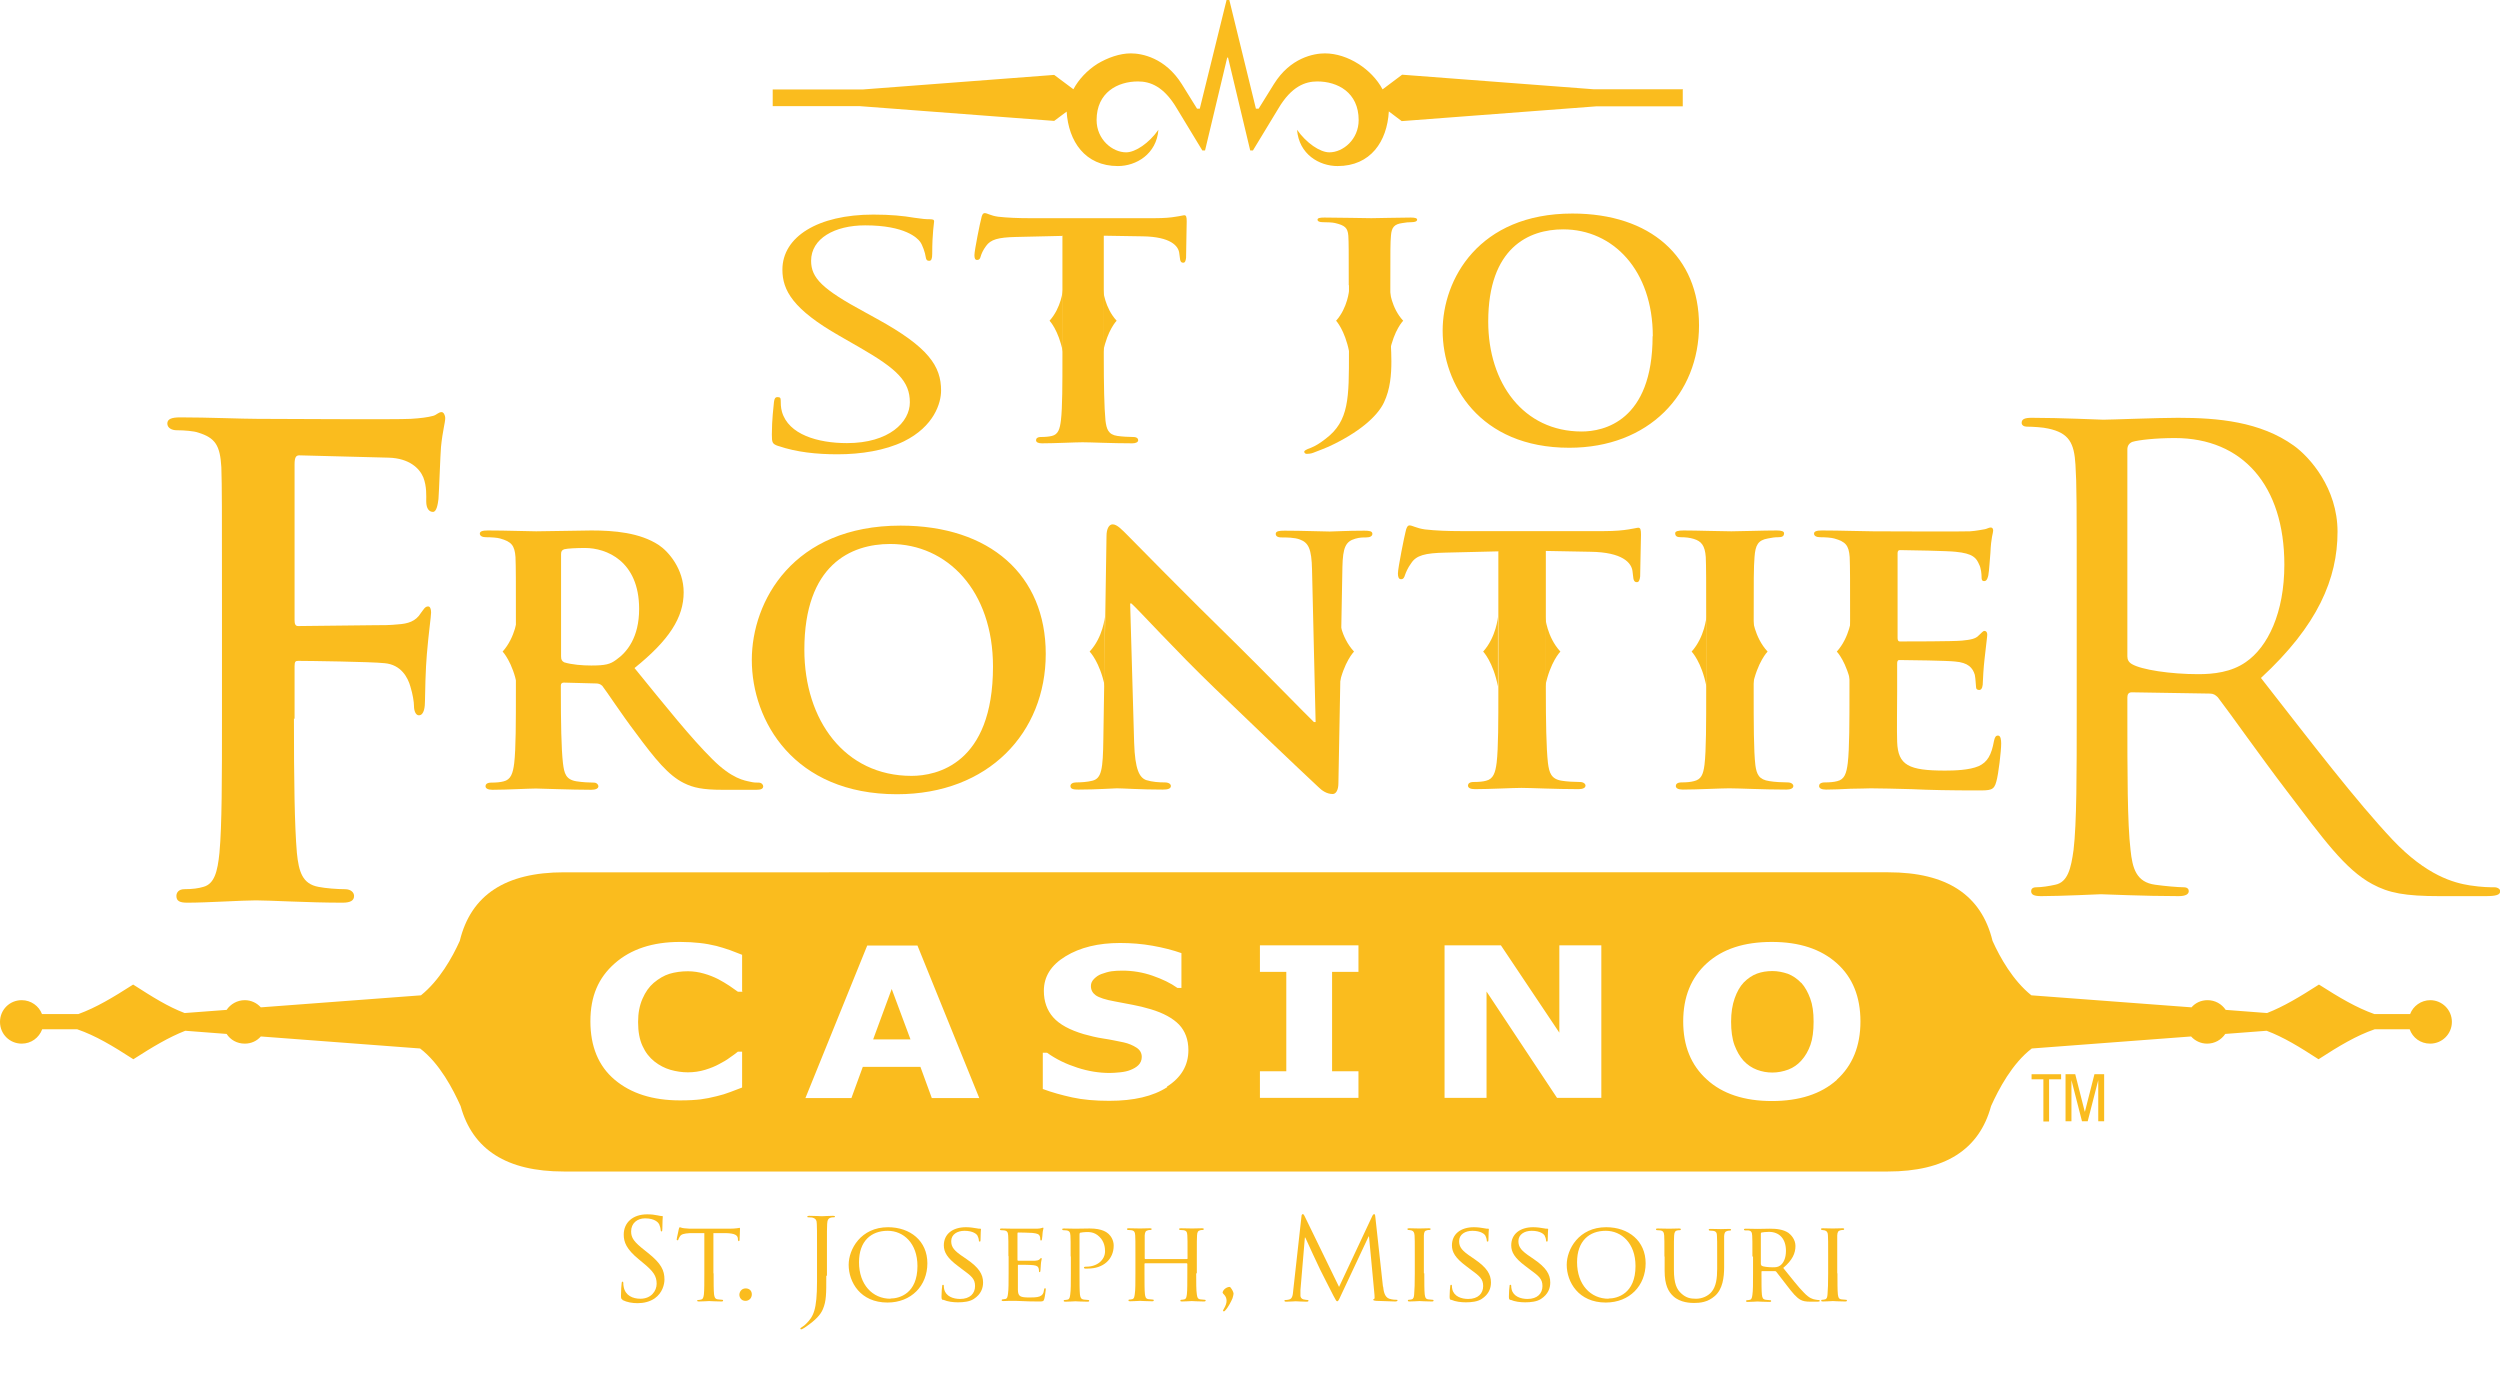 <svg xmlns="http://www.w3.org/2000/svg" xmlns:xlink="http://www.w3.org/1999/xlink" id="Layer_2" viewBox="0 0 118.48 65.39" width="118.48"  height="65.39" ><defs><style>.cls-1{fill:none;}.cls-2{clip-path:url(#clippath);}.cls-3{fill:#FABC1E;}</style><clipPath id="clippath"><rect class="cls-1" width="118.48" height="65.39"/></clipPath></defs><g id="Layer_1-2"><g class="cls-2"><path class="cls-3" d="m115.18,47.4c-.44,0-.82.28-.96.66h-1.69c-.85-.3-1.66-.78-2.63-1.4-.92.59-1.67,1.04-2.46,1.35l-1.96-.15c-.19-.28-.5-.46-.86-.46-.31,0-.58.13-.76.34l-7.59-.57c-.87-.7-1.48-1.78-1.84-2.58-.53-2.18-2.17-3.25-4.94-3.25H26.73c-2.77,0-4.41,1.07-4.94,3.25-.36.8-.97,1.88-1.84,2.58l-7.59.57c-.19-.21-.46-.34-.76-.34-.36,0-.68.19-.86.46l-1.99.15c-.79-.3-1.52-.76-2.44-1.35-.97.62-1.75,1.09-2.6,1.4h-1.72c-.14-.38-.52-.66-.96-.66C.46,47.4,0,47.85,0,48.43s.46,1.03,1.03,1.03c.45,0,.82-.28.97-.68h1.66c.87.3,1.67.78,2.66,1.42.92-.59,1.67-1.04,2.46-1.35l1.96.15c.18.28.49.46.86.46.31,0,.58-.13.76-.34l7.55.57c.93.71,1.56,1.93,1.92,2.73.57,2.07,2.19,3.1,4.89,3.1h62.75c2.7,0,4.33-1.03,4.89-3.1.36-.8,1-2.02,1.93-2.73l7.55-.57c.19.21.46.34.76.34.36,0,.67-.18.86-.46l1.96-.15c.8.3,1.55.76,2.46,1.35.99-.64,1.79-1.12,2.66-1.42h1.66c.14.4.51.68.97.68.57,0,1.03-.46,1.03-1.03s-.46-1.03-1.03-1.03m-79.98-.4h-.22c-.11-.08-.24-.17-.4-.28-.16-.11-.34-.21-.54-.32-.2-.1-.42-.19-.67-.26-.24-.07-.5-.11-.76-.11-.31,0-.6.04-.87.12-.26.08-.51.23-.75.43-.22.19-.39.43-.53.75s-.21.68-.21,1.11c0,.45.07.83.21,1.13.14.31.33.55.57.74.23.18.48.31.75.39.28.08.56.12.83.12s.56-.04.82-.12c.26-.08.48-.17.66-.27.19-.1.37-.2.51-.31.15-.1.27-.19.38-.28h.2v1.7c-.16.06-.34.13-.55.21-.21.08-.43.15-.65.2-.27.07-.53.12-.76.15-.24.03-.56.05-.98.05-1.3,0-2.33-.33-3.1-.98s-1.15-1.58-1.15-2.77.38-2.06,1.15-2.74c.77-.68,1.8-1.02,3.1-1.02.34,0,.66.02.93.05.28.03.54.08.79.14.2.05.41.12.65.2.23.09.42.16.57.22v1.72Zm8.97,5.04l-.54-1.48h-2.73l-.54,1.48h-2.18l2.93-7.23h2.38l2.93,7.23h-2.24Zm11.16-.52c-.68.44-1.59.65-2.75.65-.66,0-1.25-.05-1.75-.16-.5-.11-.97-.24-1.4-.4v-1.72h.2c.43.31.91.54,1.44.71.52.17,1.03.25,1.53.25.12,0,.29-.01.49-.03.2-.02.37-.06.49-.11.15-.06.28-.13.38-.23.1-.1.16-.23.16-.39,0-.18-.08-.33-.25-.44-.17-.11-.38-.2-.61-.25-.3-.06-.61-.13-.95-.18s-.65-.13-.94-.21c-.67-.2-1.15-.46-1.45-.8-.29-.33-.44-.75-.44-1.25,0-.68.34-1.22,1.03-1.64.69-.42,1.55-.63,2.58-.63.52,0,1.03.04,1.54.13.51.09.97.21,1.37.35v1.65h-.19c-.32-.23-.72-.42-1.18-.58-.46-.16-.94-.24-1.43-.24-.19,0-.36.01-.51.03-.15.02-.31.07-.48.13-.14.05-.25.13-.35.23-.1.1-.15.21-.15.34,0,.19.08.33.23.44.16.11.46.21.91.29.29.06.57.11.84.16.27.05.56.12.86.21.6.18,1.05.43,1.34.73.29.31.44.71.44,1.21,0,.72-.34,1.3-1.02,1.73m9.08-5.44h-1.25v4.71h1.25v1.26h-4.67v-1.26h1.25v-4.71h-1.25v-1.26h4.67v1.26Zm11.51,5.97h-2.1l-3.34-5.04v5.04h-1.99v-7.23h2.67l2.77,4.14v-4.14h1.99v7.23Zm11.16-.85c-.75.67-1.78,1-3.08,1s-2.34-.34-3.08-1.02c-.75-.68-1.12-1.59-1.12-2.75s.37-2.08,1.12-2.76c.75-.68,1.77-1.01,3.08-1.01s2.33.34,3.08,1.01c.75.67,1.12,1.59,1.12,2.76s-.38,2.09-1.12,2.76"/><path class="cls-3" d="m85.36,46.58c-.19-.2-.4-.34-.63-.43-.24-.08-.48-.13-.73-.13-.27,0-.51.04-.73.12-.22.08-.43.22-.63.42-.18.19-.32.44-.43.75-.11.31-.17.68-.17,1.11s.05.81.16,1.11c.11.29.25.54.43.74.19.2.4.34.64.43.24.09.48.13.73.13s.51-.05.75-.14c.24-.09.45-.24.62-.43.19-.21.33-.46.43-.74.1-.28.15-.65.15-1.1s-.05-.8-.16-1.1c-.11-.3-.25-.55-.43-.75"/><polygon class="cls-3" points="41.38 49.26 43.15 49.26 42.26 46.87 41.38 49.26"/><polygon class="cls-3" points="97.11 53.15 96.84 53.15 96.84 51.15 96.28 51.15 96.28 50.91 97.68 50.91 97.68 51.15 97.11 51.15 97.11 53.15"/><polygon class="cls-3" points="97.89 50.91 98.35 50.91 98.8 52.68 98.81 52.68 99.26 50.91 99.72 50.91 99.72 53.14 99.44 53.14 99.44 51.19 99.44 51.19 98.94 53.14 98.67 53.14 98.17 51.19 98.17 51.19 98.17 53.14 97.89 53.14 97.89 50.91"/><path class="cls-3" d="m36.89,21.14c-.29-.1-.31-.16-.31-.55,0-.72.08-1.3.1-1.54.02-.16.06-.23.17-.23.12,0,.15.04.15.16,0,.13,0,.33.06.54.31,1.07,1.69,1.48,3.08,1.48,2,0,2.98-1,2.98-1.93,0-1-.6-1.58-2.39-2.61l-.94-.54c-2.21-1.26-2.71-2.16-2.71-3.14,0-1.55,1.67-2.61,4.31-2.61.81,0,1.42.06,1.94.15.4.06.56.07.73.07s.21.03.21.1-.09.55-.09,1.54c0,.23-.04.33-.14.33-.13,0-.15-.07-.17-.19-.02-.17-.15-.57-.27-.72-.12-.16-.69-.77-2.6-.77-1.44,0-2.56.62-2.56,1.68,0,.82.54,1.35,2.54,2.43l.58.32c2.46,1.35,3.04,2.25,3.04,3.4,0,.59-.33,1.7-1.77,2.41-.89.43-2.02.61-3.14.61-.98,0-1.94-.1-2.79-.39"/><path class="cls-3" d="m50.33,11.18l-2.18.05c-.85.02-1.2.12-1.42.43-.15.2-.22.38-.25.48-.03.12-.07.18-.17.18s-.13-.08-.13-.23c0-.23.28-1.6.32-1.72.03-.18.08-.27.17-.27.12,0,.27.12.63.17.43.05.98.07,1.47.07h5.95c.47,0,.78-.03,1-.07.23-.03.35-.07.4-.07.1,0,.12.08.12.3,0,.3-.03,1.35-.03,1.72-.02.15-.05.23-.13.23-.12,0-.15-.07-.17-.28l-.02-.15c-.03-.37-.42-.8-1.73-.82l-1.85-.03v5.73c0,1.3.02,2.42.08,3.03.05.4.13.67.57.73.2.03.53.05.75.05.17,0,.23.08.23.15,0,.1-.12.15-.28.15-.97,0-1.95-.05-2.36-.05-.33,0-1.33.05-1.92.05-.18,0-.28-.05-.28-.15,0-.07.05-.15.23-.15.22,0,.4-.02.52-.05.3-.07.38-.33.43-.75.07-.6.07-1.72.07-3.02v-5.73Z"/><path class="cls-3" d="m63.92,13.51c0-1.67,0-1.99-.02-2.34-.03-.38-.17-.49-.63-.6-.12-.03-.37-.04-.58-.04-.15,0-.25-.04-.25-.12s.12-.1.33-.1c.77,0,1.83.03,2.22.03.35,0,1.28-.03,1.87-.03.2,0,.3.03.3.1s-.08.12-.27.12c-.15,0-.25.01-.42.04-.4.05-.52.21-.55.6-.03.35-.03.66-.03,2.34v2.05c0,.47.05,1,.05,1.56,0,.62-.05,1.32-.35,1.95-.32.68-1.22,1.45-2.63,2.1-.18.08-.42.17-.73.29-.1.04-.23.05-.3.05s-.12-.05-.12-.1.07-.1.32-.19c.2-.08.42-.21.7-.43,1.11-.84,1.1-1.93,1.1-4.1v-3.17Z"/><path class="cls-3" d="m68.37,15.67c0-2.42,1.7-5.55,6.15-5.55,3.7,0,6,2.05,6,5.3s-2.37,5.8-6.15,5.8c-4.27,0-6-3.03-6-5.55m9.96.27c0-3.13-1.88-5.07-4.25-5.07-1.63,0-3.55.87-3.55,4.37,0,2.92,1.67,5.21,4.43,5.21,1.03,0,3.36-.48,3.36-4.52"/><path class="cls-3" d="m13.93,34.05c0,2.93.03,5.08.14,6.37.09.89.26,1.47,1.02,1.61.35.07.9.11,1.25.11.32,0,.44.18.44.32,0,.22-.17.32-.55.32-1.63,0-3.43-.11-4.1-.11s-2.3.11-3.25.11c-.35,0-.52-.07-.52-.32,0-.14.09-.32.38-.32.38,0,.67-.04.9-.11.52-.14.67-.72.76-1.61.12-1.29.12-3.54.12-6.47v-5.37c0-4.61,0-5.47-.03-6.44-.06-1.04-.29-1.39-1.1-1.64-.2-.07-.64-.11-1.02-.11-.23,0-.44-.11-.44-.32s.2-.29.61-.29c1.31,0,2.93.07,3.66.07.99,0,6.65.04,7.27,0,.47-.03.79-.07,1.05-.14.15-.03.26-.18.41-.18.09,0,.17.14.17.29,0,.21-.12.57-.2,1.36-.03.32-.09,2.11-.12,2.47-.03.25-.09.61-.26.61s-.32-.14-.32-.5c0-.25.03-.71-.14-1.14-.18-.43-.67-.9-1.63-.93l-4.24-.11c-.15,0-.23.07-.23.43v7.37c0,.18.03.29.17.29l3.57-.04c.44,0,.79,0,1.16-.04.47-.03.84-.14,1.08-.53.14-.18.2-.32.35-.32.09,0,.14.11.14.29s-.12,1-.2,1.97c-.06.61-.09,2-.09,2.22,0,.25-.03.68-.29.68-.15,0-.23-.22-.23-.43s-.06-.57-.17-.93c-.12-.43-.44-1.04-1.22-1.11-.64-.07-3.66-.11-4.1-.11-.12,0-.17.03-.17.25v2.5Z"/><path class="cls-3" d="m24.45,29.84c0-2.46,0-2.92-.02-3.44-.04-.55-.19-.73-.73-.88-.13-.04-.42-.06-.67-.06-.17,0-.29-.06-.29-.17s.13-.15.38-.15c.88,0,1.95.04,2.29.04.57,0,2.1-.04,2.62-.04,1.07,0,2.29.1,3.19.69.48.32,1.18,1.15,1.18,2.24,0,1.2-.69,2.27-2.33,3.59,1.49,1.83,2.67,3.31,3.69,4.32.94.94,1.53,1.01,1.8,1.07.17.04.27.04.4.04s.21.1.21.17c0,.13-.12.17-.32.17h-1.61c-.94,0-1.39-.1-1.83-.32-.73-.36-1.36-1.13-2.29-2.39-.67-.88-1.38-1.97-1.58-2.22-.1-.09-.19-.11-.31-.11l-1.51-.04c-.08,0-.14.04-.14.13v.23c0,1.51.02,2.77.1,3.46.06.48.13.78.65.86.25.04.61.06.82.06.13,0,.21.1.21.17,0,.11-.13.17-.34.17-.97,0-2.37-.06-2.62-.06-.33,0-1.4.06-2.06.06-.21,0-.33-.06-.33-.17,0-.08.06-.17.27-.17.25,0,.44-.02.59-.06.34-.08.44-.38.5-.86.08-.69.08-1.97.08-3.46v-2.87Zm2.14,1.26c0,.17.04.23.15.29.36.11.86.15,1.28.15.67,0,.9-.06,1.18-.27.52-.36,1.09-1.07,1.09-2.41,0-2.29-1.57-2.89-2.56-2.89-.42,0-.82.02-.99.06-.11.04-.15.1-.15.23v4.83Z"/><path class="cls-3" d="m35.63,31.27c0-2.77,1.95-6.36,7.05-6.36,4.24,0,6.88,2.35,6.88,6.08s-2.71,6.65-7.05,6.65c-4.89,0-6.88-3.48-6.88-6.36m11.43.31c0-3.59-2.16-5.81-4.87-5.81-1.87,0-4.07.99-4.07,5.01,0,3.34,1.91,5.98,5.08,5.98,1.18,0,3.86-.55,3.86-5.18"/><path class="cls-3" d="m53.75,35.21c.04,1.26.25,1.64.57,1.76.29.09.61.11.88.11.19,0,.29.08.29.17,0,.13-.15.17-.38.17-1.09,0-1.87-.06-2.18-.06-.15,0-.95.06-1.82.06-.23,0-.38-.02-.38-.17,0-.1.11-.17.27-.17.23,0,.54-.02.77-.08.44-.11.5-.55.52-1.97l.15-9.63c0-.32.11-.55.29-.55.21,0,.44.25.73.54.21.21,2.73,2.79,5.18,5.18,1.15,1.13,3.38,3.42,3.63,3.65h.08l-.17-7.22c-.02-.99-.17-1.28-.57-1.43-.25-.1-.65-.1-.88-.1-.21,0-.27-.08-.27-.17,0-.13.17-.15.42-.15.88,0,1.78.04,2.14.04.19,0,.82-.04,1.64-.04.23,0,.38.02.38.15,0,.1-.1.17-.29.17-.17,0-.31,0-.52.06-.46.13-.59.42-.61,1.34l-.19,10.24c0,.36-.13.52-.27.52-.29,0-.52-.17-.69-.34-1.05-.98-3.15-2.98-4.91-4.68-1.83-1.76-3.61-3.72-3.94-4.01h-.06l.19,6.63Z"/><path class="cls-3" d="m71,26.13l-2.5.06c-.97.02-1.38.13-1.62.5-.17.23-.25.44-.29.55-.04.13-.08.21-.19.21s-.15-.1-.15-.27c0-.27.32-1.83.36-1.97.04-.21.1-.31.19-.31.14,0,.31.13.73.19.5.06,1.13.08,1.68.08h6.82c.54,0,.9-.04,1.15-.08.27-.04.4-.08.46-.08.11,0,.13.1.13.34,0,.34-.04,1.55-.04,1.97-.02.17-.06.27-.15.27-.13,0-.17-.08-.19-.33l-.02-.17c-.04-.42-.48-.92-1.99-.94l-2.12-.04v6.57c0,1.49.02,2.77.1,3.48.06.46.15.76.65.84.23.04.61.06.86.06.19,0,.27.1.27.17,0,.11-.13.17-.33.17-1.11,0-2.24-.06-2.71-.06-.38,0-1.53.06-2.2.06-.21,0-.33-.06-.33-.17,0-.08.06-.17.27-.17.25,0,.46-.02.59-.06.34-.08.44-.38.5-.86.08-.69.08-1.97.08-3.46v-6.57Z"/><path class="cls-3" d="m80.86,29.84c0-2.46,0-2.92-.02-3.44-.04-.55-.21-.75-.57-.86-.19-.06-.4-.08-.61-.08-.17,0-.27-.04-.27-.19,0-.09.13-.13.4-.13.63,0,1.78.04,2.26.04.42,0,1.51-.04,2.16-.04.21,0,.34.04.34.13,0,.15-.1.19-.27.19s-.31.02-.5.06c-.46.08-.59.31-.63.88-.04.52-.04.97-.04,3.44v2.87c0,1.57,0,2.87.08,3.55.06.44.17.69.67.76.23.04.61.06.86.06.19,0,.27.1.27.17,0,.11-.13.17-.33.17-1.11,0-2.25-.06-2.71-.06-.38,0-1.53.06-2.2.06-.21,0-.33-.06-.33-.17,0-.08.06-.17.27-.17.25,0,.44-.02.59-.06.34-.08.44-.31.5-.78.08-.67.08-1.97.08-3.54v-2.87Z"/><path class="cls-3" d="m87.68,29.84c0-2.46,0-2.92-.02-3.44-.04-.55-.19-.73-.73-.88-.14-.04-.42-.06-.67-.06-.17,0-.29-.06-.29-.17s.13-.15.38-.15c.88,0,1.95.04,2.43.04.53,0,4.26.02,4.58,0,.31-.02.57-.08.71-.1.1-.02.19-.08.27-.08.1,0,.12.08.12.15,0,.11-.1.31-.13,1.05-.02.17-.06.88-.1,1.07-.02.08-.06.27-.19.27-.12,0-.13-.08-.13-.21,0-.11-.02-.4-.12-.59-.13-.29-.27-.51-1.11-.59-.29-.04-2.29-.08-2.64-.08-.08,0-.11.06-.11.15v4.01c0,.09.02.17.11.17.38,0,2.56,0,2.94-.04.4-.04.65-.08.8-.25.13-.11.19-.21.27-.21s.13.07.13.17-.04.36-.13,1.18c-.04.33-.08.97-.08,1.09,0,.13-.02.36-.17.36-.11,0-.15-.06-.15-.13-.02-.17-.02-.38-.06-.59-.1-.33-.31-.58-.94-.63-.3-.04-2.22-.07-2.64-.07-.08,0-.1.07-.1.17v1.3c0,.55-.02,1.93,0,2.41.04,1.11.55,1.36,2.27,1.36.44,0,1.15-.02,1.59-.21.42-.19.61-.53.73-1.2.04-.17.08-.25.19-.25.13,0,.15.21.15.38,0,.36-.13,1.47-.23,1.8-.11.42-.27.42-.9.42-1.26,0-2.27-.02-3.1-.06-.82-.02-1.45-.04-1.95-.04-.19,0-.55.02-.96.02-.4.02-.82.04-1.16.04-.21,0-.33-.06-.33-.17,0-.08.06-.17.27-.17.25,0,.44-.02.59-.06.35-.08.44-.38.5-.86.08-.69.08-1.97.08-3.46v-2.87Z"/><path class="cls-3" d="m98.42,28.5c0-4.68,0-5.52-.06-6.48-.06-1.02-.3-1.5-1.29-1.71-.24-.06-.75-.09-1.02-.09-.12,0-.24-.06-.24-.18,0-.18.15-.24.48-.24,1.35,0,3.24.09,3.39.09.33,0,2.61-.09,3.54-.09,1.89,0,3.9.18,5.49,1.32.75.54,2.07,2.01,2.07,4.08,0,2.22-.93,4.44-3.63,6.93,2.46,3.15,4.5,5.82,6.24,7.67,1.62,1.71,2.91,2.04,3.66,2.16.57.09.99.09,1.17.09.15,0,.27.09.27.18,0,.18-.18.24-.72.24h-2.13c-1.68,0-2.43-.15-3.21-.57-1.29-.69-2.34-2.16-4.05-4.41-1.26-1.65-2.67-3.66-3.27-4.44-.12-.12-.21-.18-.39-.18l-3.69-.06c-.15,0-.21.09-.21.24v.72c0,2.88,0,5.25.15,6.51.09.87.27,1.53,1.17,1.65.42.06,1.08.12,1.35.12.18,0,.24.09.24.18,0,.15-.15.24-.48.24-1.65,0-3.54-.09-3.69-.09-.03,0-1.92.09-2.82.09-.33,0-.48-.06-.48-.24,0-.09.06-.18.24-.18.27,0,.63-.06.9-.12.6-.12.75-.78.87-1.65.15-1.26.15-3.63.15-6.51v-5.28Zm2.4,2.61c0,.15.06.27.21.36.45.27,1.83.48,3.15.48.72,0,1.56-.09,2.25-.57,1.05-.72,1.83-2.34,1.83-4.62,0-3.75-1.98-6-5.19-6-.9,0-1.71.09-2.01.18-.15.06-.24.18-.24.36v9.8Z"/><path class="cls-3" d="m63.94,13.74s-.07.85-.62,1.46c0,0,.41.43.62,1.47"/><path class="cls-3" d="m50.37,13.74s-.07.84-.63,1.46c0,0,.42.43.63,1.47"/><path class="cls-3" d="m24.52,29.24s-.08.95-.7,1.64c0,0,.47.48.7,1.65"/><path class="cls-3" d="m53.21,29.24s-.08.95-.7,1.64c0,0,.47.48.7,1.65"/><path class="cls-3" d="m70.99,29.24s-.08.95-.7,1.64c0,0,.47.48.7,1.65"/><path class="cls-3" d="m80.87,29.24s-.08.95-.7,1.64c0,0,.47.48.7,1.65"/><path class="cls-3" d="m87.75,29.24s-.08.95-.7,1.64c0,0,.47.48.7,1.65"/><path class="cls-3" d="m52.28,13.74s.07.84.64,1.46c0,0-.43.43-.64,1.47"/><path class="cls-3" d="m65.86,13.74s.07.85.64,1.46c0,0-.43.43-.64,1.47"/><path class="cls-3" d="m52.36,29.24s-.08.95-.72,1.64c0,0,.48.48.72,1.65"/><path class="cls-3" d="m63.45,29.24s.08.95.72,1.64c0,0-.48.48-.72,1.65"/><path class="cls-3" d="m73.23,29.24s.08.95.72,1.64c0,0-.48.48-.72,1.65"/><path class="cls-3" d="m83.05,29.24s.08.95.72,1.64c0,0-.48.48-.72,1.65"/><path class="cls-3" d="m29.51,61.6c-.07-.04-.08-.06-.08-.2,0-.27.02-.48.03-.57,0-.06.02-.09.04-.09.03,0,.04.02.04.06,0,.05,0,.12.02.2.08.4.43.55.79.55.51,0,.77-.37.77-.71,0-.37-.16-.59-.62-.97l-.24-.2c-.57-.47-.7-.8-.7-1.16,0-.57.43-.96,1.11-.96.21,0,.36.02.5.05.1.02.14.03.19.03s.05,0,.05.04c0,.03-.02.2-.02.57,0,.09-.01.12-.04.12-.03,0-.04-.03-.04-.07,0-.06-.04-.21-.07-.27-.03-.06-.18-.28-.67-.28-.37,0-.66.23-.66.62,0,.31.14.5.65.9l.15.12c.63.5.78.83.78,1.26,0,.22-.09.63-.46.89-.23.16-.52.23-.81.23-.25,0-.5-.04-.72-.15"/><path class="cls-3" d="m33.82,60.35c0,.44,0,.8.02.99.02.13.04.22.18.24.07.01.17.02.21.02.03,0,.04.02.04.04,0,.02-.02.04-.07.04-.26,0-.56-.02-.59-.02-.02,0-.35.02-.49.02-.05,0-.08-.01-.08-.04,0-.02.01-.03.04-.03.04,0,.1-.01.14-.02.1-.02.12-.11.14-.25.02-.19.02-.55.02-.99v-1.91h-.68c-.3.02-.41.05-.48.16-.05.08-.06.11-.07.14-.01.04-.03.04-.05.04-.01,0-.03-.01-.03-.04,0-.05.1-.46.1-.49,0-.03.03-.09.05-.09.03,0,.08.04.21.05.14.02.32.02.37.02h1.78c.15,0,.26-.01.34-.02.07-.01.11-.02.13-.02s.02.03.02.05c0,.14-.02.47-.02.52,0,.04-.02.06-.04.06s-.03-.02-.04-.08v-.05c-.02-.14-.12-.24-.57-.25h-.59s0,1.9,0,1.9Z"/><path class="cls-3" d="m35.04,61.36c0-.12.09-.3.3-.3.17,0,.29.11.29.28s-.12.31-.3.31c-.2,0-.29-.16-.29-.29"/><path class="cls-3" d="m39.16,60.46c0,.87,0,1.2-.16,1.58-.11.27-.35.52-.78.82-.07.05-.16.11-.21.13-.01,0-.02.01-.04.01-.02,0-.04-.01-.04-.03,0-.03.03-.05.08-.08.07-.04.14-.1.19-.15.35-.35.52-.64.52-2.02v-1.55c0-.84,0-.99-.01-1.16,0-.18-.05-.27-.23-.31-.04,0-.14-.01-.18-.01-.02,0-.04,0-.04-.03,0-.03.03-.04.09-.04.24,0,.58.02.6.02s.37-.02.53-.02c.06,0,.09.01.09.04,0,.02-.02.03-.04.03-.04,0-.07,0-.13.01-.15.03-.19.12-.2.31-.01.17-.01.32-.01,1.16v1.29Z"/><path class="cls-3" d="m42.08,58.16c1.06,0,1.87.65,1.87,1.71s-.76,1.86-1.89,1.86c-1.29,0-1.84-.97-1.84-1.79,0-.73.57-1.78,1.87-1.78m.11,3.38c.42,0,1.28-.23,1.28-1.54,0-1.09-.67-1.67-1.41-1.67-.79,0-1.36.49-1.36,1.49,0,1.06.64,1.73,1.49,1.73"/><path class="cls-3" d="m44.69,61.61c-.06-.03-.07-.05-.07-.17,0-.22.02-.41.03-.48,0-.05.01-.07.04-.07s.04.01.04.05,0,.1.02.17c.08.33.43.45.75.45.47,0,.71-.26.71-.61s-.18-.48-.6-.79l-.21-.16c-.51-.38-.67-.66-.67-.98,0-.54.42-.86,1.05-.86.19,0,.38.03.49.05.09.02.13.02.17.02s.05,0,.05.03c0,.02-.02.17-.02.48,0,.07,0,.1-.04.1s-.04-.02-.04-.06c0-.06-.04-.18-.07-.23-.03-.05-.19-.22-.61-.22-.34,0-.63.17-.63.49,0,.29.14.46.61.77l.13.09c.57.39.77.71.77,1.1,0,.27-.1.56-.44.78-.2.13-.49.16-.75.16-.22,0-.49-.03-.69-.12"/><path class="cls-3" d="m47.79,59.54c0-.71,0-.84-.01-.98-.01-.15-.04-.23-.19-.25-.04,0-.12-.01-.16-.01-.02,0-.04-.02-.04-.04,0-.03.02-.04.08-.04.21,0,.52.01.55.01.03,0,1.02,0,1.13,0,.09,0,.18-.02.21-.03.02,0,.04-.02.07-.02.02,0,.02.02.02.04,0,.03-.03.09-.04.22,0,.04-.02.25-.03.3,0,.02-.02.05-.04.05-.03,0-.04-.02-.04-.06,0-.03,0-.11-.03-.16-.03-.07-.08-.11-.34-.14-.08-.01-.63-.02-.68-.02-.02,0-.03.02-.03.05v1.24s0,.05.03.05c.06,0,.68,0,.79,0,.11-.01.18-.02.23-.07.03-.03.05-.06.07-.06.01,0,.03.01.03.04s-.03.1-.04.25c-.01.09-.02.26-.02.29,0,.04-.01.09-.04.09-.02,0-.03-.02-.03-.04,0-.04,0-.09-.02-.15-.02-.06-.06-.12-.24-.14-.13-.02-.63-.02-.71-.02-.03,0-.03.02-.03.03v.38c0,.16,0,.69,0,.78.01.31.1.36.56.36.12,0,.35,0,.47-.05.12-.05.19-.13.21-.32.01-.05.02-.07.05-.07s.03.04.03.07c0,.03-.04.34-.07.44-.03.12-.08.12-.26.12-.35,0-.63-.01-.82-.02-.2-.01-.32-.01-.39-.01,0,0-.1,0-.2,0-.09,0-.2.01-.27.01-.05,0-.08-.01-.08-.04,0-.02.01-.04.04-.04.04,0,.1-.02.14-.02.09-.02.1-.11.12-.24.03-.19.03-.55.03-.99v-.81Z"/><path class="cls-3" d="m50.74,59.54c0-.71,0-.84-.01-.98-.01-.15-.04-.23-.19-.25-.04,0-.12-.01-.16-.01-.02,0-.04-.02-.04-.04,0-.03.02-.04.08-.04.21,0,.51.01.55.01.1,0,.45-.01.67-.01.61,0,.82.19.9.26.11.1.24.3.24.55,0,.65-.49,1.09-1.22,1.09-.03,0-.11,0-.14,0-.02,0-.05-.02-.05-.04,0-.04.03-.05.12-.05.51,0,.88-.32.88-.73,0-.15-.02-.45-.27-.69-.25-.25-.53-.22-.64-.22-.08,0-.21.02-.26.03-.03,0-.04.04-.04.08v1.86c0,.44,0,.8.02.99.02.13.04.22.19.24.06,0,.17.02.21.02.03,0,.04.02.04.04,0,.02-.02.04-.07.04-.26,0-.57-.02-.59-.02-.02,0-.32.02-.47.02-.05,0-.08-.01-.08-.04,0-.02.01-.04.04-.04.04,0,.1-.01.15-.02.09-.02.1-.11.12-.24.03-.19.03-.55.03-.99v-.81Z"/><path class="cls-3" d="m56.69,60.35c0,.44,0,.8.03.99.02.13.03.22.17.24.06.01.17.02.21.02.03,0,.04.02.04.04,0,.02-.03.04-.08.04-.26,0-.56-.02-.58-.02-.02,0-.33.02-.47.02-.05,0-.07-.01-.07-.04,0-.02.01-.04.04-.04.04,0,.1-.01.14-.02.1-.02.11-.11.13-.25.02-.19.02-.53.02-.97v-.46s-.01-.03-.03-.03h-1.97s-.03,0-.03.03v.46c0,.44,0,.79.02.97.02.13.03.22.17.24.07.01.17.02.21.02.03,0,.04.02.04.04,0,.02-.02.04-.07.04-.26,0-.56-.02-.58-.02-.03,0-.33.02-.47.02-.05,0-.08-.01-.08-.04,0-.02.01-.04.04-.04.04,0,.1-.01.14-.02.09-.02.1-.11.12-.24.03-.19.03-.55.03-.99v-.81c0-.71,0-.84-.01-.98-.01-.15-.04-.23-.19-.25-.04,0-.12-.01-.16-.01-.02,0-.04-.02-.04-.04,0-.03.02-.04.08-.04.21,0,.52.01.54.01.02,0,.32-.01.47-.01.05,0,.08.01.08.04,0,.02-.02.04-.04.04-.03,0-.07,0-.12.01-.13.03-.16.09-.17.25,0,.15,0,.28,0,.99v.1s.01.03.03.03h1.97s.03,0,.03-.03v-.1c0-.71,0-.85-.01-.99-.01-.15-.03-.23-.19-.25-.04,0-.12-.01-.16-.01-.02,0-.04-.02-.04-.04,0-.03.02-.04.08-.04.21,0,.52.01.54.01.03,0,.33-.01.47-.01.05,0,.08.01.08.04,0,.02-.02.04-.04.04-.03,0-.06,0-.12.01-.12.03-.15.09-.16.25-.01.15-.01.27-.01.98v.81Z"/><path class="cls-3" d="m57.94,61.28c0-.15.19-.29.33-.29.03,0,.04.01.1.1.07.11.09.18.09.23,0,.04-.03.14-.05.21-.05.12-.19.41-.34.57-.02.03-.05.05-.07.05-.02,0-.04-.02-.04-.04s.03-.05.04-.08c.09-.15.13-.28.13-.38,0-.25-.18-.32-.18-.38"/><path class="cls-3" d="m65.55,60.98c.02.19.06.49.29.57.16.05.3.05.35.05.03,0,.04,0,.04.03,0,.03-.05.05-.11.05-.12,0-.7-.02-.89-.03-.12-.01-.15-.03-.15-.05,0-.02,0-.03.04-.04.03,0,.03-.1.02-.19l-.26-2.77h-.02l-1.31,2.79c-.11.24-.13.28-.18.28-.04,0-.06-.05-.17-.25-.14-.26-.6-1.19-.63-1.24-.05-.1-.65-1.38-.71-1.53h-.02l-.21,2.49c0,.09,0,.18,0,.27,0,.08.06.15.14.17.09.02.17.03.2.03.02,0,.04,0,.04.03,0,.04-.03.05-.1.05-.2,0-.46-.02-.5-.02-.05,0-.3.02-.45.02-.05,0-.09-.01-.09-.05,0-.02.03-.03.05-.03.04,0,.08,0,.16-.02.18-.03.19-.24.21-.45l.39-3.5c0-.06.03-.1.06-.1s.05.02.08.08l1.64,3.37,1.58-3.37s.04-.08.08-.08c.04,0,.05.04.06.14l.36,3.29Z"/><path class="cls-3" d="m67.5,60.35c0,.44,0,.8.02.99.02.13.03.22.17.24.07.01.17.02.21.02.03,0,.04.02.04.04,0,.02-.02.04-.08.04-.26,0-.57-.02-.59-.02-.03,0-.32.02-.47.02-.05,0-.08-.01-.08-.04,0-.02.01-.04.04-.04.04,0,.1-.01.14-.02.09-.02.11-.11.12-.24.02-.19.03-.55.03-.99v-.81c0-.71,0-.84-.01-.98-.01-.15-.05-.22-.15-.25-.06-.01-.11-.02-.15-.02-.02,0-.04-.02-.04-.04,0-.03.02-.04.08-.04.16,0,.45.01.48.01.02,0,.33-.01.47-.01.05,0,.07.01.07.04,0,.02-.02.04-.04.04-.03,0-.07,0-.12.01-.13.03-.15.09-.16.25,0,.15,0,.27,0,.98v.81Z"/><path class="cls-3" d="m68.77,61.61c-.06-.03-.07-.05-.07-.17,0-.22.02-.41.03-.48,0-.05.01-.07.04-.07.03,0,.04.01.04.05s0,.1.02.17c.08.33.43.45.75.45.47,0,.71-.26.71-.61s-.18-.48-.6-.79l-.21-.16c-.51-.38-.67-.66-.67-.98,0-.54.42-.86,1.04-.86.19,0,.38.03.49.05.09.02.13.02.17.02s.05,0,.05.03c0,.02-.02.17-.02.48,0,.07,0,.1-.04.1s-.04-.02-.04-.06c0-.06-.04-.18-.07-.23-.03-.05-.19-.22-.61-.22-.34,0-.63.17-.63.49,0,.29.14.46.61.77l.13.09c.57.39.77.71.77,1.1,0,.27-.1.56-.44.78-.2.13-.49.16-.75.16-.22,0-.49-.03-.69-.12"/><path class="cls-3" d="m71.58,61.61c-.06-.03-.07-.05-.07-.17,0-.22.02-.41.03-.48,0-.05,0-.07.04-.07.03,0,.04.01.04.05s0,.1.02.17c.08.33.43.45.75.45.47,0,.71-.26.71-.61s-.18-.48-.6-.79l-.21-.16c-.51-.38-.67-.66-.67-.98,0-.54.42-.86,1.04-.86.19,0,.38.03.49.05.09.02.13.02.17.02s.05,0,.05.03c0,.02-.02.17-.02.48,0,.07,0,.1-.04.1s-.04-.02-.04-.06c0-.06-.04-.18-.07-.23-.03-.05-.19-.22-.61-.22-.34,0-.63.17-.63.49,0,.29.14.46.61.77l.13.09c.57.39.77.71.77,1.1,0,.27-.1.56-.44.78-.2.13-.49.16-.75.16-.22,0-.49-.03-.69-.12"/><path class="cls-3" d="m76.12,58.16c1.06,0,1.87.65,1.87,1.71s-.76,1.86-1.89,1.86c-1.29,0-1.85-.97-1.85-1.79,0-.73.57-1.78,1.87-1.78m.11,3.38c.42,0,1.28-.23,1.28-1.54,0-1.09-.67-1.67-1.41-1.67-.79,0-1.36.49-1.36,1.49,0,1.06.64,1.73,1.49,1.73"/><path class="cls-3" d="m78.88,59.54c0-.71,0-.84-.01-.98-.01-.14-.04-.23-.19-.25-.04,0-.12-.01-.16-.01-.02,0-.04-.02-.04-.04,0-.03.02-.04.08-.04.21,0,.5.01.54.01s.34-.01.48-.01c.05,0,.08.01.08.04,0,.02-.02.04-.04.04-.03,0-.06,0-.12.01-.12.02-.15.1-.16.25-.01.15-.01.27-.01.98v.64c0,.66.14.93.35,1.12.23.21.43.25.7.25.29,0,.57-.13.73-.32.22-.26.27-.64.27-1.1v-.57c0-.71,0-.84-.01-.98,0-.14-.03-.23-.19-.25-.04,0-.12-.01-.16-.01-.02,0-.04-.02-.04-.04,0-.03.02-.04.07-.04.21,0,.48.01.51.01.03,0,.26-.01.4-.01.05,0,.08.01.08.04,0,.02-.02.04-.04.04-.03,0-.06,0-.12.01-.13.03-.16.1-.17.25,0,.15,0,.27,0,.98v.49c0,.49-.07,1.05-.44,1.37-.34.3-.71.33-.99.33-.15,0-.65-.01-.98-.32-.23-.21-.41-.53-.41-1.2v-.67Z"/><path class="cls-3" d="m83.05,59.54c0-.71,0-.83-.01-.98-.01-.16-.04-.23-.19-.25-.04,0-.12,0-.16,0-.01,0-.04-.02-.04-.04,0-.03.02-.04.08-.04.21,0,.53.01.56.01.05,0,.45-.01.59-.01.3,0,.63.03.88.2.12.09.33.31.33.62,0,.34-.14.67-.58,1.04.39.48.71.9.99,1.18.25.26.41.3.53.32.09.02.14.02.17.02s.04.02.04.04c0,.03-.03.04-.11.04h-.3c-.27,0-.39-.03-.5-.09-.2-.11-.38-.33-.64-.67-.2-.25-.41-.54-.51-.66-.02-.02-.03-.03-.07-.03h-.6s-.03,0-.03.03v.11c0,.44,0,.79.02.98.02.14.04.22.19.24.07.01.17.02.21.02.03,0,.04.02.04.04,0,.02-.02.04-.07.04-.26,0-.56-.02-.58-.02,0,0-.32.02-.47.02-.05,0-.07-.01-.07-.04,0-.02.01-.04.04-.04.04,0,.1-.01.14-.02.09-.02.1-.11.12-.24.03-.19.03-.55.03-.99v-.81Zm.41.39s.01.04.03.06c.07.04.31.07.52.07.11,0,.24,0,.35-.08.16-.11.28-.35.28-.7,0-.57-.31-.9-.81-.9-.14,0-.29.02-.34.03-.02,0-.04.03-.04.05v1.46Z"/><path class="cls-3" d="m87.08,60.35c0,.44,0,.8.02.99.02.13.03.22.17.24.07.01.17.02.22.02.03,0,.04.02.04.04,0,.02-.02.04-.08.04-.26,0-.57-.02-.59-.02-.03,0-.32.02-.47.02-.05,0-.08-.01-.08-.04,0-.02.01-.04.04-.04.04,0,.1-.01.14-.02.09-.02.11-.11.12-.24.02-.19.03-.55.03-.99v-.81c0-.71,0-.84-.01-.98,0-.15-.05-.22-.15-.25-.05-.01-.11-.02-.14-.02-.02,0-.04-.02-.04-.04,0-.03.02-.04.08-.04.15,0,.45.01.48.01.02,0,.33-.01.47-.01.05,0,.07.01.07.04,0,.02-.02.04-.04.04-.03,0-.07,0-.12.01-.13.03-.16.09-.17.25,0,.15,0,.27,0,.98v.81Z"/><path class="cls-3" d="m79.77,4.23h-4.25l-9.07-.69-.92.69h-.01c-.5-.94-1.64-1.7-2.73-1.7-.52,0-1.64.2-2.42,1.46l-.72,1.16h-.13L58.26,0h-.13l-1.27,5.15h-.13l-.72-1.16c-.79-1.26-1.9-1.46-2.42-1.46s-1.09.2-1.59.5c-.48.31-.87.72-1.13,1.2l-.91-.68-9.07.69h-4.27v.79h4.12l9.22.7.59-.44c.09,1.41.87,2.58,2.43,2.58.87,0,1.83-.57,1.92-1.72-.44.63-1.09,1.07-1.53,1.07-.65,0-1.4-.61-1.4-1.53,0-1.31,1-1.83,1.96-1.83.57,0,1.22.22,1.85,1.29l1.2,1.98h.13l1.05-4.4h.04l1.05,4.4h.13l1.2-1.98c.63-1.07,1.29-1.29,1.85-1.29.96,0,1.96.52,1.96,1.83,0,.92-.74,1.53-1.39,1.53-.44,0-1.09-.44-1.53-1.07.09,1.16,1.05,1.72,1.92,1.72,1.57,0,2.35-1.17,2.43-2.59l.61.46,9.22-.7h4.1v-.79Z"/></g></g></svg>
